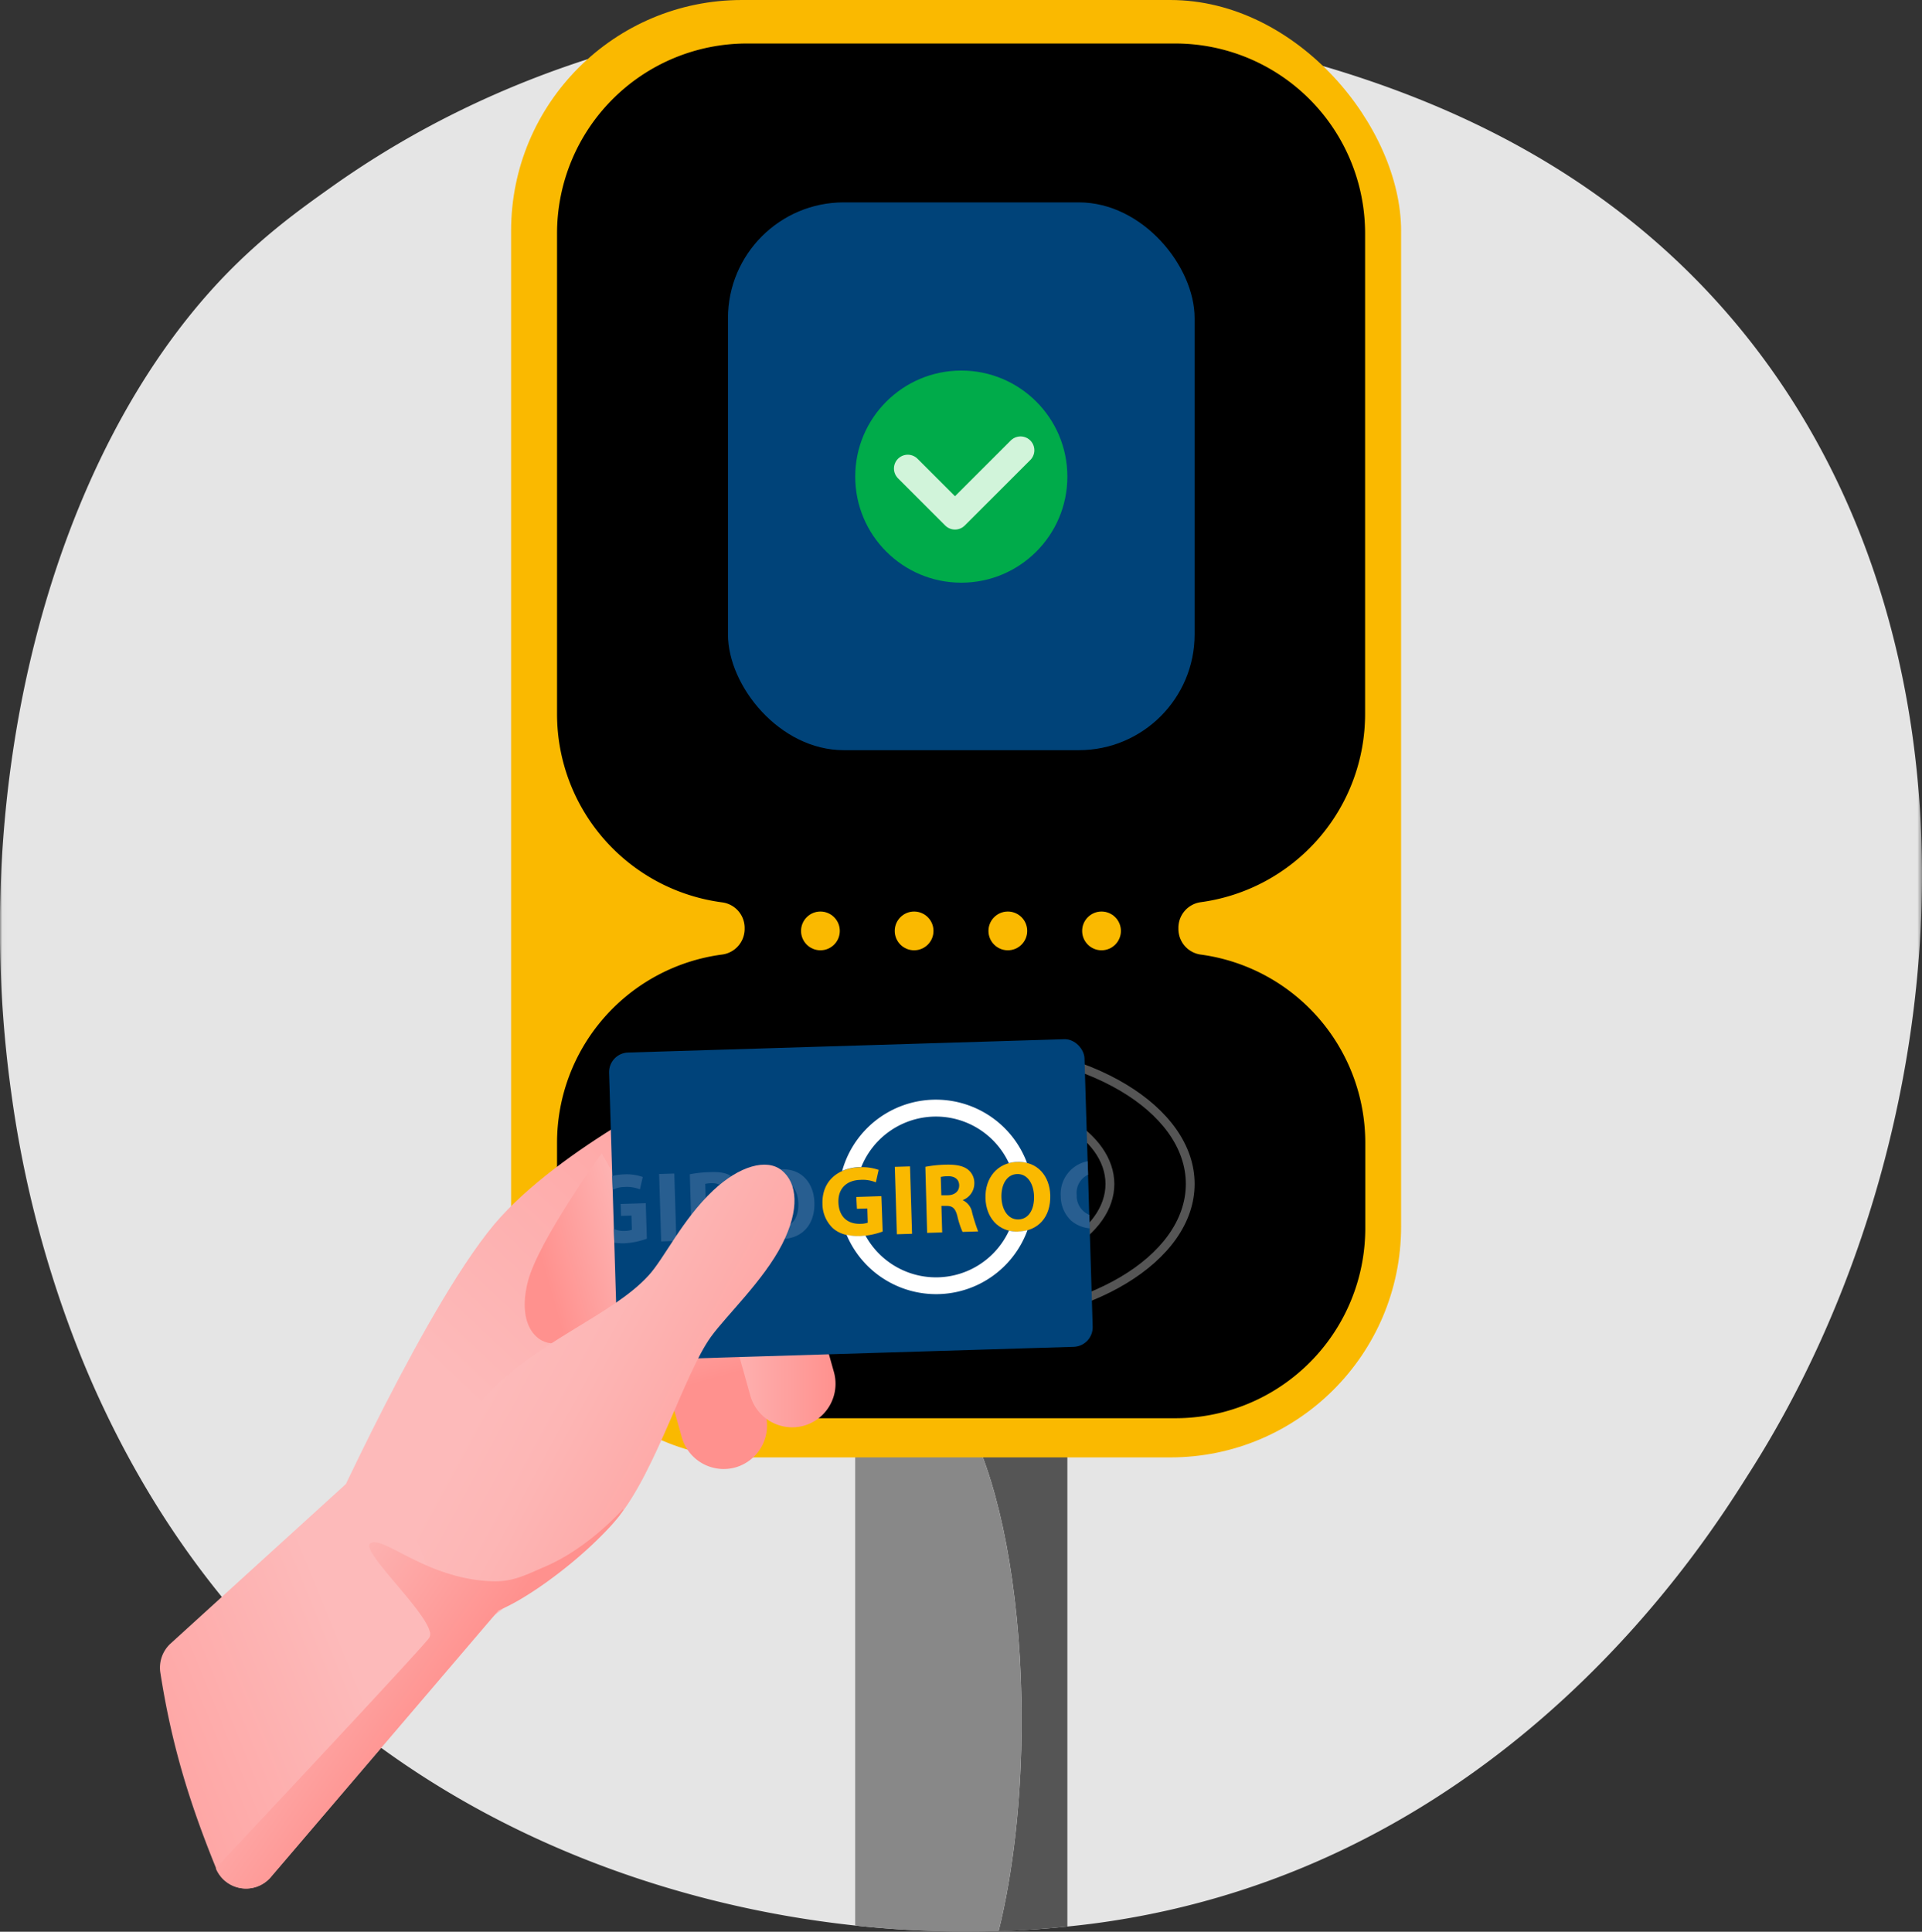 <svg xmlns="http://www.w3.org/2000/svg" xmlns:xlink="http://www.w3.org/1999/xlink" width="417.49" height="419.61" viewBox="0 0 417.49 419.61"><rect x="0" y="0" width="417.49" height="419.61" fill="#333333" stroke="none"/><defs><style>.cls-1,.cls-16{fill:#fff;}.cls-1,.cls-3{fill-rule:evenodd;}.cls-2{mask:url(#mask);}.cls-3{fill:#e5e5e5;}.cls-4{fill:#555;}.cls-5{fill:#888;}.cls-6{fill:#fab900;}.cls-7{fill:#004379;}.cls-8{fill:#00ab4a;}.cls-9{fill:none;stroke:#d1f4da;stroke-linecap:round;stroke-linejoin:round;stroke-width:6px;}.cls-10{fill:url(#Gradiente_sem_nome_9);}.cls-11{fill:url(#Gradiente_sem_nome_10);}.cls-12{fill:url(#Gradiente_sem_nome_10-2);}.cls-13{fill:url(#Gradiente_sem_nome_10-3);}.cls-14{fill:url(#Gradiente_sem_nome_7);}.cls-15{fill:#00437a;}.cls-17{fill:#285e90;}.cls-18{fill:url(#Gradiente_sem_nome_8);}.cls-19{fill:url(#Gradiente_sem_nome_13);}</style><mask id="mask" x="-0.01" y="1.53" width="417.5" height="418.08" maskUnits="userSpaceOnUse"><g id="mask0"><path id="Clip_2" data-name="Clip 2" class="cls-1" d="M417.49,419.61H0V1.53h417.5Z"/></g></mask><linearGradient id="Gradiente_sem_nome_9" x1="79.98" y1="339.68" x2="213.25" y2="198.47" gradientUnits="userSpaceOnUse"><stop offset="0.21" stop-color="#fdbaba"/><stop offset="1" stop-color="#ff918e"/></linearGradient><linearGradient id="Gradiente_sem_nome_10" x1="140.6" y1="266.88" x2="117.56" y2="273.41" gradientUnits="userSpaceOnUse"><stop offset="0" stop-color="#fdbaba"/><stop offset="1" stop-color="#ff918e"/></linearGradient><linearGradient id="Gradiente_sem_nome_10-2" x1="147.63" y1="275.31" x2="154.35" y2="299.7" xlink:href="#Gradiente_sem_nome_10"/><linearGradient id="Gradiente_sem_nome_10-3" x1="153.53" y1="284.35" x2="181.5" y2="284.35" xlink:href="#Gradiente_sem_nome_10"/><linearGradient id="Gradiente_sem_nome_7" x1="86.5" y1="357.53" x2="-11.14" y2="397.28" gradientUnits="userSpaceOnUse"><stop offset="0.1" stop-color="#fdbaba"/><stop offset="1" stop-color="#ff918e"/></linearGradient><linearGradient id="Gradiente_sem_nome_8" x1="112.55" y1="289.91" x2="190.29" y2="332.01" gradientUnits="userSpaceOnUse"><stop offset="0" stop-color="#fdbaba"/><stop offset="0.19" stop-color="#fdb6b5"/><stop offset="1" stop-color="#ff918e"/></linearGradient><linearGradient id="Gradiente_sem_nome_13" x1="66.58" y1="350.41" x2="96.06" y2="371.01" gradientUnits="userSpaceOnUse"><stop offset="0.09" stop-color="#fdb1b0"/><stop offset="1" stop-color="#ff918e"/></linearGradient></defs><g id="Camada_2" data-name="Camada 2"><g id="Camada_1-2" data-name="Camada 1"><g id="Group_3" data-name="Group 3"><g class="cls-2"><path class="cls-3" d="M380.11,319.72c-8.4,13.2-52.72,86.4-142.83,98.14q-2.7.34-5.43.62-7.38.78-14.93,1l-1.51,0a222.29,222.29,0,0,1-29.64-1.22c-40.05-4.3-80.58-19.37-112.61-46.12C51.32,354,34.77,331.5,23,306.9c-1.92-4-3.69-8-5.36-12.13A239.78,239.78,0,0,1,2.45,237.41C-7,169.47,11.19,99.37,48.38,60.34,57,51.34,65.07,45.55,71.47,41,146.81-12.92,236,2.78,254.9,6.62c28,5.67,82,16.61,121.15,62.44C435.2,138.39,426,247.63,380.11,319.72Z"/></g></g><path class="cls-4" d="M231.85,313.33V418.48q-7.38.78-14.93,1c3.13-12.65,5-28.55,5-45.82,0-24.77-3.83-46.73-9.73-60.34Z"/><path class="cls-5" d="M221.91,373.67c0,17.27-1.86,33.17-5,45.82l-1.51,0a222.29,222.29,0,0,1-29.64-1.22v-105h26.41C218.08,326.94,221.91,348.9,221.91,373.67Z"/><rect class="cls-6" x="111.02" width="193.32" height="316.57" rx="50.14"/><path d="M296.52,155.09V50.71A41.25,41.25,0,0,0,255.27,9.45H162.21A41.25,41.25,0,0,0,121,50.71V155.09A41.25,41.25,0,0,0,156.8,196a5.6,5.6,0,0,1,4.95,5.53v.28a5.62,5.62,0,0,1-4.95,5.54A41.24,41.24,0,0,0,121,248.23V266.8a41.25,41.25,0,0,0,41.25,41.26h93.06a41.25,41.25,0,0,0,41.25-41.26V248.23a41.25,41.25,0,0,0-35.66-40.87,5.61,5.61,0,0,1-4.93-5.53v-.34a5.61,5.61,0,0,1,4.93-5.53A41.25,41.25,0,0,0,296.52,155.09Z"/><circle class="cls-6" cx="178.21" cy="202.21" r="4.21"/><circle class="cls-6" cx="198.56" cy="202.21" r="4.21"/><circle class="cls-6" cx="218.92" cy="202.21" r="4.21"/><circle class="cls-6" cx="239.27" cy="202.21" r="4.21"/><path class="cls-4" d="M208.81,287.77c-27.94,0-50.68-13.73-50.68-30.6s22.74-30.59,50.68-30.59,50.68,13.73,50.68,30.59S236.76,287.77,208.81,287.77Zm0-59.27c-26.89,0-48.77,12.86-48.77,28.67s21.88,28.68,48.77,28.68,48.77-12.86,48.77-28.68S235.7,228.5,208.81,228.5Z"/><path class="cls-4" d="M208.81,277.37c-18.32,0-33.23-9.06-33.23-20.2S190.49,237,208.81,237s33.24,9.06,33.24,20.19S227.14,277.37,208.81,277.37Zm0-38.48c-17.27,0-31.32,8.2-31.32,18.28s14,18.28,31.32,18.28,31.32-8.2,31.32-18.28S226.08,238.89,208.81,238.89Z"/><ellipse class="cls-4" cx="208.81" cy="257.17" rx="14.32" ry="8.53"/><rect class="cls-7" x="158.13" y="43.96" width="101.36" height="118.99" rx="25.15"/><circle class="cls-8" cx="208.81" cy="103.53" r="23.04"/><polyline class="cls-9" points="221.68 97.8 207.44 112.03 197.18 101.77"/><path class="cls-10" d="M153.63,233.8s-29.57,13.82-44.85,30.52-38.86,69.22-38.86,69.22l28,24.54s31.84-23.47,34.33-29.75,33.53-74.59,31.75-76.65S153.63,233.8,153.63,233.8Z"/><path class="cls-11" d="M130.68,250.54s-13.74,19-16,27.77,1.32,13.17,5.08,13.48S145.4,276,145.4,276Z"/><path class="cls-12" d="M139,279.71l9.1,32.5a9.46,9.46,0,0,0,11.63,6.54h0a9.47,9.47,0,0,0,6.54-11.63l-9.11-32.5a9.46,9.46,0,0,0-11.63-6.54h0A9.46,9.46,0,0,0,139,279.71Z"/><path class="cls-13" d="M153.88,270.65l9.1,32.5a9.46,9.46,0,0,0,11.63,6.54h0a9.47,9.47,0,0,0,6.54-11.63L172,265.56A9.46,9.46,0,0,0,160.41,259h0A9.46,9.46,0,0,0,153.88,270.65Z"/><path class="cls-14" d="M108.78,349.25l-.52.62h0l-1,1.15h0L58.82,407.74a7.07,7.07,0,0,1-11.91-1.88l0-.11c-6-14.77-9.69-27.16-12.07-42.35A7.12,7.12,0,0,1,37,357.05l38.15-34.71,25.38,20.32Z"/><rect class="cls-15" x="133.19" y="227.15" width="103.31" height="66.85" rx="4.25" transform="translate(-7.89 5.78) rotate(-1.75)"/><path class="cls-6" d="M191.73,267.51a16.73,16.73,0,0,1-4.86,1c-2.68.08-4.63-.53-6-1.77a7.35,7.35,0,0,1-2.22-5.28c-.13-4.88,3.32-7.76,8.12-7.91a10.67,10.67,0,0,1,4.09.57l-.61,2.7a7.63,7.63,0,0,0-3.41-.53c-2.76.08-4.82,1.71-4.72,4.88s2.05,4.75,4.77,4.66a4.93,4.93,0,0,0,1.6-.24l-.09-3.09-2.26.07L186,260l5.45-.17Z"/><rect class="cls-6" x="194.6" y="253.39" width="3.3" height="14.65" transform="translate(-7.88 6.13) rotate(-1.75)"/><path class="cls-6" d="M201,253.45a26.42,26.42,0,0,1,4.4-.46c2.18-.06,3.71.22,4.78,1a3.68,3.68,0,0,1,1.46,3,3.88,3.88,0,0,1-2.48,3.67v.06a3.64,3.64,0,0,1,2,2.66,41.65,41.65,0,0,0,1.31,4.11l-3.39.1a18.56,18.56,0,0,1-1.11-3.37c-.46-1.84-1.11-2.3-2.48-2.28l-1,0,.17,5.76-3.27.1Zm3.47,6.18,1.31,0c1.65,0,2.6-.91,2.57-2.19s-1-2-2.5-1.94a6.66,6.66,0,0,0-1.5.15Z"/><path class="cls-6" d="M221.17,267.52c-4.32.13-7-3.08-7.11-7.25-.13-4.39,2.59-7.75,6.89-7.88,4.5-.14,7.05,3.15,7.18,7.19.15,4.83-2.66,7.81-6.94,7.94Zm.07-2.64c2.24-.07,3.46-2.21,3.37-5.08-.08-2.63-1.39-4.85-3.67-4.78s-3.49,2.32-3.41,5.06,1.48,4.87,3.69,4.8Z"/><path class="cls-16" d="M187.08,253.52a17.47,17.47,0,0,1,32.07-.86,7.37,7.37,0,0,1,1.8-.27,7.73,7.73,0,0,1,2.14.22,21.13,21.13,0,0,0-40.16,1.74,10,10,0,0,1,3.82-.83Zm34.09,14a7.69,7.69,0,0,1-2-.21A17.46,17.46,0,0,1,188,268.39c-.37,0-.75.08-1.12.09a11,11,0,0,1-3-.28,21.12,21.12,0,0,0,39.31-1,9.25,9.25,0,0,1-1.95.29Z"/><path class="cls-17" d="M143.62,269.65l3.3-.1-.45-14.64-3.3.1ZM139,258.35l.62-2.69a10.67,10.67,0,0,0-4.09-.57,11.35,11.35,0,0,0-2.53.36l.09,3a5.74,5.74,0,0,1,2.51-.62A7.72,7.72,0,0,1,139,258.35Zm-4.1,5.76,2.26-.07.09,3.09a5.23,5.23,0,0,1-1.6.24,5,5,0,0,1-2.3-.43l.09,3a12.81,12.81,0,0,0,2.2.12,16.51,16.51,0,0,0,4.87-1l-.24-7.71-5.45.17ZM169.74,254c-4.31.13-7,3.5-6.89,7.89.12,4.17,2.78,7.38,7.11,7.24h0c4.28-.13,7.08-3.11,6.94-7.93C176.79,257.11,174.24,253.82,169.74,254Zm.29,12.5h0c-2.22.07-3.61-2-3.69-4.8s1.13-5,3.41-5.06,3.59,2.15,3.67,4.78C173.49,264.23,172.27,266.38,170,266.45ZM158,262.34v-.07a3.87,3.87,0,0,0,2.48-3.66,3.64,3.64,0,0,0-1.47-3c-1.07-.82-2.59-1.1-4.77-1a25.39,25.39,0,0,0-4.4.46l.44,14.42,3.28-.1-.17-5.75,1,0c1.37,0,2,.43,2.49,2.27a18.25,18.25,0,0,0,1.11,3.38l3.38-.1c-.3-.56-.79-2.46-1.3-4.11A3.64,3.64,0,0,0,158,262.34Zm-3.38-1.18-1.31,0-.12-4a6.58,6.58,0,0,1,1.5-.15c1.52,0,2.45.61,2.49,1.94S156.25,261.11,154.6,261.16Z"/><path class="cls-17" d="M230.41,259.84a7.34,7.34,0,0,0,2.23,5.28,7.19,7.19,0,0,0,4.07,1.7l-.09-2.93a4.45,4.45,0,0,1-2.74-4.33,4.33,4.33,0,0,1,2.47-4.39l-.09-2.93A7.22,7.22,0,0,0,230.41,259.84Z"/><path class="cls-18" d="M106,350.83s20-10.85,28.34-21.31,14.33-31.15,20.08-39.13c3.32-4.6,11.46-12.28,15.46-20.1,3.89-7.62,3.33-13.34-.11-16.1-3.22-2.57-9.12-1-14.89,4.43-6.75,6.37-10.56,14.69-14,18.43-8,8.82-24.89,14.41-36.22,27S86.93,331.75,90,334.23,92.66,351.6,106,350.83Z"/><path class="cls-19" d="M135.38,328c-.33.48-.66,1-1,1.41-6.37,7.94-18.27,16.86-24.93,19.88l-1.18.54h0l-1,1.15h0L58.82,407.74a7.07,7.07,0,0,1-11.91-1.88l0-.11c21.25-22.66,45.09-48.21,46.33-50a1.67,1.67,0,0,0,.1-1.4c-1.32-5-15.23-17.66-12.86-19.13s9.45,5.11,20.12,7.45a33.85,33.85,0,0,0,6.45.81c4.42.12,7.09-1.36,11.41-3.21,9.56-4.11,16.82-12.45,16.82-12.45Z"/></g></g></svg>